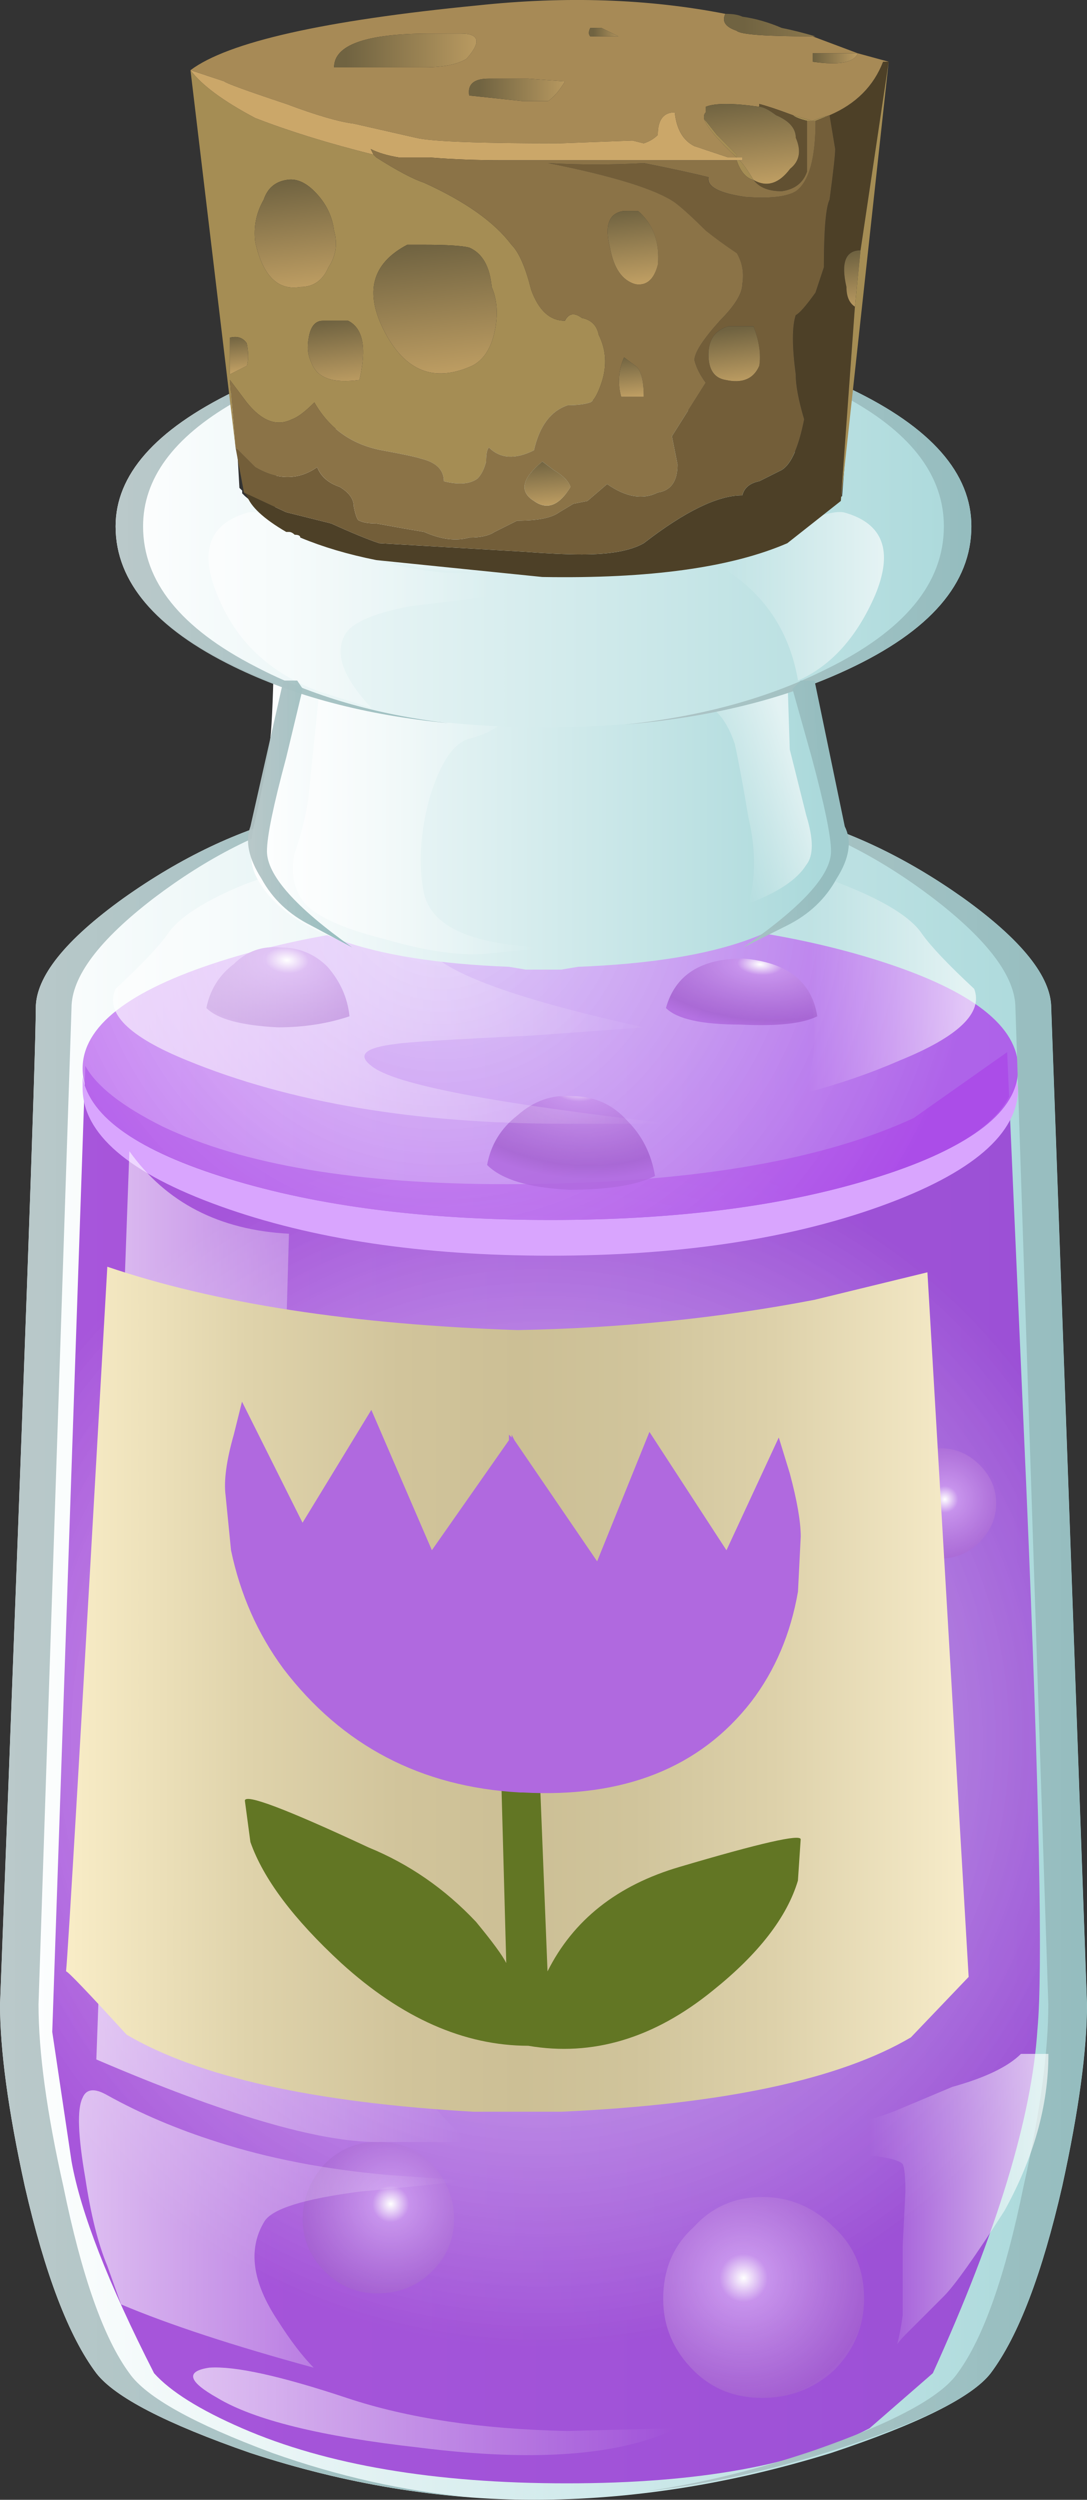 <?xml version="1.0" encoding="UTF-8" standalone="no"?>
<!-- Generator: Adobe Illustrator 15.1.0, SVG Export Plug-In . SVG Version: 6.00 Build 0)  -->
<svg
    xmlns:inkscape="http://www.inkscape.org/namespaces/inkscape"
    xmlns:rdf="http://www.w3.org/1999/02/22-rdf-syntax-ns#"
    xmlns="http://www.w3.org/2000/svg"
    xmlns:cc="http://creativecommons.org/ns#"
    xmlns:dc="http://purl.org/dc/elements/1.1/"
    xmlns:sodipodi="http://sodipodi.sourceforge.net/DTD/sodipodi-0.dtd"
    id="FlashAICB"
    sodipodi:docname="_svgclean2.svg"
    xml:space="preserve"
    viewBox="0 0 19.305 44.39"
    version="1.1"
    y="0px"
    x="0px"
    inkscape:version="0.48.3.1 r9886"
  ><rect x="0" y="0" width="19.305" height="44.39" fill="#333333" stroke="none"/><sodipodi:namedview
      id="namedview376"
      bordercolor="#666666"
      inkscape:pageshadow="2"
      guidetolerance="10"
      pagecolor="#ffffff"
      gridtolerance="10"
      inkscape:window-maximized="0"
      inkscape:zoom="5.1925192"
      objecttolerance="10"
      borderopacity="1"
      inkscape:current-layer="FlashAICB"
      inkscape:cx="9.658"
      inkscape:cy="21.619"
      inkscape:window-y="0"
      inkscape:window-x="0"
      inkscape:window-width="785"
      showgrid="false"
      inkscape:pageopacity="0"
      inkscape:window-height="645"
  />
<g
      id="g3"
      transform="translate(-.217 .046)"
    >
		<linearGradient
        id="SVGID_1_"
        y2="958.75"
        gradientUnits="userSpaceOnUse"
        x2="-145.6"
        gradientTransform="matrix(.978 0 0 .978 161.4 -907.9)"
        y1="958.75"
        x1="-164.8"
      >
		<stop
          id="stop6"
          style="stop-color:#FFFFFF"
          offset="0"
      />
		<stop
          id="stop8"
          style="stop-color:#ABD9DB"
          offset="1"
      />
	</linearGradient
    >
	<path
        id="path10"
        style="fill-rule:evenodd;fill:url(#SVGID_1_)"
        inkscape:connector-curvature="0"
        d="m18.887 17.854 0.635 17.693c0 0.814-0.146 1.89-0.439 3.226-0.358 1.563-0.782 2.672-1.271 3.323-0.326 0.423-1.271 0.896-2.835 1.417-1.792 0.555-3.552 0.831-5.278 0.831-1.662 0-3.34-0.276-5.034-0.831-1.499-0.521-2.411-0.994-2.737-1.417-0.489-0.651-0.913-1.76-1.271-3.323-0.293-1.336-0.439-2.411-0.439-3.226 0.423-11.013 0.635-16.91 0.635-17.693 0-0.553 0.521-1.206 1.564-1.955 1.01-0.717 2.036-1.206 3.079-1.466 0.685-0.162 1.222-0.261 1.613-0.293l2.737 0.049c1.825-0.033 2.753-0.049 2.785-0.049 0.392 0.032 0.93 0.131 1.613 0.293 1.043 0.261 2.069 0.75 3.079 1.466 1.042 0.749 1.564 1.402 1.564 1.955z"
    />
	<g
        id="g12"
      >
			<radialGradient
          id="SVGID_2_"
          gradientUnits="userSpaceOnUse"
          cy="960.9"
          cx="-155"
          gradientTransform="matrix(.978 0 0 -.978 161.4 970.59)"
          r="11.162"
        >
			<stop
            id="stop15"
            style="stop-color:#DAB2F6;stop-opacity:.667"
            offset="0"
        />
			<stop
            id="stop17"
            style="stop-color:#9838D4;stop-opacity:.847"
            offset=".988"
        />
		</radialGradient
      >
		<path
          id="path19"
          style="fill-rule:evenodd;fill:url(#SVGID_2_)"
          inkscape:connector-curvature="0"
          d="m9.209 20.982c3.128 0 5.539-0.391 7.233-1.173l1.662-1.172 0.342 7.771c0.229 5.376 0.293 8.568 0.196 9.58-0.099 1.563-0.718 3.6-1.858 6.108l-1.124 0.978c-1.237 0.651-3.03 0.978-5.376 0.978-2.345 0-4.268-0.326-5.767-0.978-0.75-0.326-1.271-0.651-1.564-0.978-0.814-1.597-1.303-2.851-1.466-3.764l-0.342-2.297 0.587-17.154c0.195 0.358 0.652 0.717 1.368 1.075 1.434 0.685 3.47 1.026 6.109 1.026z"
      />
		<path
          id="path21"
          style="fill-rule:evenodd;fill:#d9a5fe"
          inkscape:connector-curvature="0"
          d="m9.991 21.618c2.216 0 4.122-0.245 5.719-0.733s2.443-1.092 2.541-1.809l0.049 0.195c0 0.815-0.814 1.515-2.443 2.102-1.63 0.586-3.585 0.879-5.865 0.879-2.281 0-4.235-0.293-5.864-0.879-1.63-0.587-2.444-1.287-2.444-2.102v-0.195c0.13 0.717 0.994 1.32 2.59 1.809s3.502 0.733 5.717 0.733z"
      />
			<radialGradient
          id="SVGID_3_"
          gradientUnits="userSpaceOnUse"
          cy="899.9"
          cx="329.49"
          gradientTransform="matrix(.851 .481 .481 -.851 -705.2 623.09)"
          r="9.896"
        >
			<stop
            id="stop24"
            style="stop-color:#E3BEFE;stop-opacity:.667"
            offset="0"
        />
			<stop
            id="stop26"
            style="stop-color:#AE4DEB;stop-opacity:.847"
            offset=".988"
        />
		</radialGradient
      >
		<path
          id="path28"
          style="fill-rule:evenodd;fill:url(#SVGID_3_)"
          inkscape:connector-curvature="0"
          d="m18.3 18.93c0 0.749-0.814 1.384-2.443 1.906-1.597 0.521-3.552 0.782-5.865 0.782s-4.268-0.261-5.864-0.782c-1.63-0.522-2.444-1.157-2.444-1.906 0-0.75 0.814-1.385 2.444-1.906 1.629-0.521 3.583-0.782 5.864-0.782 2.28 0 4.235 0.26 5.865 0.782 1.628 0.521 2.443 1.157 2.443 1.906z"
      />
		<g
          id="g30"
        >
				<radialGradient
            id="SVGID_4_"
            gradientUnits="userSpaceOnUse"
            cy="617.79"
            cx="762.57"
            gradientTransform="matrix(.485 .849 .849 -.485 -887.2 -308.7)"
            r="2.016"
          >
				<stop
              id="stop33"
              style="stop-color:#FFFFFF"
              offset="0"
          />
				<stop
              id="stop35"
              style="stop-color:#C793EC"
              offset=".165"
          />
				<stop
              id="stop37"
              style="stop-color:#A461D0;stop-opacity:.847"
              offset=".859"
          />
				<stop
              id="stop39"
              style="stop-color:#B069DF;stop-opacity:.847"
              offset="1"
          />
			</radialGradient
        >
			<path
            id="path41"
            style="fill-rule:evenodd;fill:url(#SVGID_4_)"
            inkscape:connector-curvature="0"
            d="m8.281 39.358c0 0.359-0.13 0.668-0.391 0.929s-0.586 0.392-0.978 0.392c-0.358 0-0.668-0.131-0.929-0.392s-0.391-0.569-0.391-0.929c0-0.358 0.13-0.684 0.391-0.978 0.261-0.261 0.57-0.391 0.929-0.391 0.391 0 0.716 0.13 0.978 0.391 0.261 0.295 0.391 0.62 0.391 0.978z"
        />
				<radialGradient
            id="SVGID_5_"
            gradientUnits="userSpaceOnUse"
            cy="611.88"
            cx="767.48"
            gradientTransform="matrix(.484 .849 .849 -.484 -877.52 -315.04)"
            r="2.648"
          >
				<stop
              id="stop44"
              style="stop-color:#FFFFFF"
              offset="0"
          />
				<stop
              id="stop46"
              style="stop-color:#C793EC"
              offset=".165"
          />
				<stop
              id="stop48"
              style="stop-color:#A461D0;stop-opacity:.847"
              offset=".859"
          />
				<stop
              id="stop50"
              style="stop-color:#B069DF;stop-opacity:.847"
              offset="1"
          />
			</radialGradient
        >
			<path
            id="path52"
            style="fill-rule:evenodd;fill:url(#SVGID_5_)"
            inkscape:connector-curvature="0"
            d="m15.563 40.776c0 0.488-0.179 0.912-0.537 1.271-0.358 0.326-0.782 0.488-1.271 0.488s-0.896-0.162-1.222-0.488c-0.358-0.358-0.538-0.782-0.538-1.271 0-0.521 0.18-0.945 0.538-1.271 0.325-0.358 0.732-0.538 1.222-0.538 0.488 0 0.912 0.18 1.271 0.538 0.358 0.326 0.537 0.75 0.537 1.271z"
        />
				<radialGradient
            id="SVGID_6_"
            gradientUnits="userSpaceOnUse"
            cy="600.89"
            cx="757.72"
            gradientTransform="matrix(.483 .85 .85 -.483 -859.74 -327.25)"
            r="1.467"
          >
				<stop
              id="stop55"
              style="stop-color:#FFFFFF"
              offset="0"
          />
				<stop
              id="stop57"
              style="stop-color:#C793EC"
              offset=".165"
          />
				<stop
              id="stop59"
              style="stop-color:#A461D0;stop-opacity:.847"
              offset=".859"
          />
				<stop
              id="stop61"
              style="stop-color:#B069DF;stop-opacity:.847"
              offset="1"
          />
			</radialGradient
        >
			<path
            id="path63"
            style="fill-rule:evenodd;fill:url(#SVGID_6_)"
            inkscape:connector-curvature="0"
            d="m17.909 26.651c0 0.261-0.098 0.488-0.294 0.685-0.195 0.195-0.423 0.293-0.684 0.293s-0.489-0.098-0.685-0.293c-0.195-0.196-0.293-0.424-0.293-0.685s0.098-0.488 0.293-0.684 0.424-0.294 0.685-0.294 0.488 0.099 0.684 0.294c0.197 0.196 0.294 0.424 0.294 0.684z"
        />
				<radialGradient
            id="SVGID_7_"
            gradientUnits="userSpaceOnUse"
            cy="89.548"
            cx="955.25"
            gradientTransform="matrix(-.072 .975 1.651 .122 -73.756 -925.29)"
            r="1.429"
          >
				<stop
              id="stop66"
              style="stop-color:#FFFFFF"
              offset="0"
          />
				<stop
              id="stop68"
              style="stop-color:#C793EC"
              offset=".165"
          />
				<stop
              id="stop70"
              style="stop-color:#A461D0;stop-opacity:.847"
              offset=".859"
          />
				<stop
              id="stop72"
              style="stop-color:#B069DF;stop-opacity:.847"
              offset="1"
          />
			</radialGradient
        >
			<path
            id="path74"
            style="fill-rule:evenodd;fill:url(#SVGID_7_)"
            inkscape:connector-curvature="0"
            d="m5.153 18.197c-0.651-0.032-1.075-0.147-1.271-0.343 0.065-0.325 0.228-0.586 0.489-0.782 0.228-0.228 0.505-0.325 0.831-0.293 0.325 0 0.603 0.114 0.831 0.342 0.228 0.261 0.358 0.555 0.391 0.88-0.391 0.131-0.815 0.196-1.271 0.196z"
        />
				<radialGradient
            id="SVGID_8_"
            gradientUnits="userSpaceOnUse"
            cy="90.043"
            cx="958.15"
            gradientTransform="matrix(-.066 .975 1.643 .132 -74.233 -926.84)"
            r="1.666"
          >
				<stop
              id="stop77"
              style="stop-color:#FFFFFF"
              offset="0"
          />
				<stop
              id="stop79"
              style="stop-color:#C793EC"
              offset=".165"
          />
				<stop
              id="stop81"
              style="stop-color:#A461D0;stop-opacity:.847"
              offset=".859"
          />
				<stop
              id="stop83"
              style="stop-color:#B069DF;stop-opacity:.847"
              offset="1"
          />
			</radialGradient
        >
			<path
            id="path85"
            style="fill-rule:evenodd;fill:url(#SVGID_8_)"
            inkscape:connector-curvature="0"
            d="m10.334 21.081c-0.717-0.033-1.206-0.179-1.466-0.44 0.065-0.359 0.245-0.652 0.538-0.88 0.293-0.26 0.619-0.374 0.978-0.341 0.391 0 0.717 0.146 0.977 0.44 0.261 0.26 0.424 0.586 0.489 0.978-0.328 0.161-0.832 0.243-1.516 0.243z"
        />
				<radialGradient
            id="SVGID_9_"
            gradientUnits="userSpaceOnUse"
            cy="82.948"
            cx="954.68"
            gradientTransform="matrix(-.07 .975 2.084 .15 -92.332 -926.18)"
            r="1.178"
          >
				<stop
              id="stop88"
              style="stop-color:#FFFFFF"
              offset="0"
          />
				<stop
              id="stop90"
              style="stop-color:#C793EC"
              offset=".165"
          />
				<stop
              id="stop92"
              style="stop-color:#A461D0;stop-opacity:.847"
              offset=".859"
          />
				<stop
              id="stop94"
              style="stop-color:#B069DF;stop-opacity:.847"
              offset="1"
          />
			</radialGradient
        >
			<path
            id="path96"
            style="fill-rule:evenodd;fill:url(#SVGID_9_)"
            inkscape:connector-curvature="0"
            d="m13.363 18.148c-0.684 0-1.124-0.099-1.319-0.294 0.163-0.586 0.619-0.879 1.369-0.879 0.781 0.065 1.222 0.407 1.319 1.026-0.26 0.131-0.716 0.18-1.369 0.147z"
        />
		</g
      >
	</g
    >
		<linearGradient
        id="SVGID_10_"
        y2="958.7"
        gradientUnits="userSpaceOnUse"
        x2="-156.42"
        gradientTransform="matrix(.978 0 0 .978 161.4 -907.9)"
        y1="958.7"
        x1="-163.17"
      >
		<stop
          id="stop99"
          style="stop-color:#FFFFFF;stop-opacity:.639"
          offset="0"
      />
		<stop
          id="stop101"
          style="stop-color:#FFFFFF;stop-opacity:0"
          offset="1"
      />
	</linearGradient
    >
	<path
        id="path103"
        style="fill-rule:evenodd;fill:url(#SVGID_10_)"
        inkscape:connector-curvature="0"
        d="m5.349 21.862-0.049 1.711c-0.097 1.563-0.277 3.355-0.537 5.376-0.229 2.02 0.326 4.138 1.662 6.354 0.684 1.107 1.385 2.003 2.102 2.688h-1.614c-1.043 0-2.705-0.488-4.985-1.466l0.587-16.128c0.651 0.912 1.595 1.4 2.834 1.465z"
    />
		<linearGradient
        id="SVGID_11_"
        y2="958.74"
        gradientUnits="userSpaceOnUse"
        x2="-155.19"
        gradientTransform="matrix(.978 0 0 .978 161.4 -907.9)"
        y1="958.74"
        x1="-164.91"
      >
		<stop
          id="stop106"
          style="stop-color:#B7C6C7;stop-opacity:.949"
          offset="0"
      />
		<stop
          id="stop108"
          style="stop-color:#95BDBF"
          offset="1"
      />
	</linearGradient
    >
	<path
        id="path110"
        style="fill-rule:evenodd;fill:url(#SVGID_11_)"
        inkscape:connector-curvature="0"
        d="m5.495 14.433c0.616-0.154 1.194-0.244 1.735-0.268-0.439 0.032-0.904 0.122-1.393 0.268-0.978 0.261-1.939 0.75-2.884 1.466-0.978 0.749-1.466 1.401-1.466 1.955l-0.586 17.693c0 0.847 0.147 1.923 0.44 3.226 0.326 1.597 0.717 2.704 1.173 3.323 0.293 0.423 1.14 0.896 2.541 1.417 1.161 0.411 2.317 0.672 3.47 0.782-1.273-0.096-2.561-0.356-3.861-0.782-1.499-0.521-2.411-0.994-2.737-1.417-0.489-0.651-0.913-1.76-1.271-3.323-0.293-1.336-0.439-2.411-0.439-3.226 0.423-11.013 0.635-16.91 0.635-17.693 0-0.553 0.521-1.206 1.564-1.955 1.01-0.716 2.036-1.205 3.079-1.466z"
    />
		<linearGradient
        id="SVGID_12_"
        y2="958.69"
        gradientUnits="userSpaceOnUse"
        x2="-145.17"
        gradientTransform="matrix(.978 0 0 .978 161.4 -907.9)"
        y1="958.69"
        x1="-155.02"
      >
		<stop
          id="stop113"
          style="stop-color:#B7C6C7;stop-opacity:.949"
          offset="0"
      />
		<stop
          id="stop115"
          style="stop-color:#95BDBF"
          offset="1"
      />
	</linearGradient
    >
	<path
        id="path117"
        style="fill-rule:evenodd;fill:url(#SVGID_12_)"
        inkscape:connector-curvature="0"
        d="m18.251 17.854c0-0.553-0.489-1.206-1.467-1.955-0.944-0.717-1.905-1.206-2.883-1.466-0.488-0.146-0.953-0.236-1.394-0.268 0.542 0.024 1.12 0.114 1.735 0.268 1.043 0.261 2.069 0.75 3.079 1.466 1.043 0.749 1.564 1.401 1.564 1.955l0.635 17.693c0 0.814-0.146 1.89-0.439 3.226-0.358 1.563-0.782 2.672-1.271 3.323-0.326 0.423-1.255 0.88-2.786 1.368-1.125 0.361-2.242 0.605-3.348 0.733 0.985-0.143 1.987-0.387 3.006-0.733 1.4-0.488 2.248-0.945 2.541-1.368 0.456-0.619 0.848-1.727 1.173-3.323 0.293-1.303 0.439-2.379 0.439-3.226l-0.584-17.693z"
    />
		<linearGradient
        id="SVGID_13_"
        y2="946.83"
        gradientUnits="userSpaceOnUse"
        x2="-152.73"
        gradientTransform="matrix(.978 0 0 .978 161.4 -907.9)"
        y1="946.83"
        x1="-162.88"
      >
		<stop
          id="stop120"
          style="stop-color:#FFFFFF;stop-opacity:.639"
          offset="0"
      />
		<stop
          id="stop122"
          style="stop-color:#FFFFFF;stop-opacity:0"
          offset="1"
      />
	</linearGradient
    >
	<path
        id="path124"
        style="fill-rule:evenodd;fill:url(#SVGID_13_)"
        inkscape:connector-curvature="0"
        d="m6.961 15.558c0.814 0.228 1.091 0.505 0.831 0.831-0.391 0.554 0.896 1.157 3.861 1.809l-2.004 0.146c-1.401 0.066-2.199 0.115-2.395 0.147-0.554 0.065-0.7 0.196-0.439 0.392 0.391 0.326 2.167 0.667 5.327 1.026h-1.905c-2.64 0-4.872-0.375-6.696-1.124-1.043-0.424-1.466-0.847-1.271-1.271 0.456-0.424 0.766-0.75 0.928-0.978 0.196-0.293 0.652-0.586 1.369-0.88l1.075-0.39c0.456 0.064 0.896 0.161 1.319 0.292z"
    />
		<linearGradient
        id="SVGID_14_"
        y2="972.59"
        gradientUnits="userSpaceOnUse"
        x2="-152.58"
        gradientTransform="matrix(.978 0 0 .978 161.4 -907.9)"
        y1="972.59"
        x1="-161.33"
      >
		<stop
          id="stop127"
          style="stop-color:#FFFFFF;stop-opacity:.639"
          offset="0"
      />
		<stop
          id="stop129"
          style="stop-color:#FFFFFF;stop-opacity:0"
          offset="1"
      />
	</linearGradient
    >
	<path
        id="path131"
        style="fill-rule:evenodd;fill:url(#SVGID_14_)"
        inkscape:connector-curvature="0"
        d="m6.375 42.535c1.076 0.359 2.379 0.555 3.91 0.587l1.955-0.049c-1.01 0.489-2.541 0.603-4.594 0.342-1.727-0.195-2.916-0.488-3.568-0.88-0.521-0.293-0.57-0.473-0.146-0.537 0.455-0.033 1.27 0.147 2.443 0.537z"
    />
		<linearGradient
        id="SVGID_15_"
        y2="-946.55"
        gradientUnits="userSpaceOnUse"
        x2="150.13"
        gradientTransform="matrix(-.978 0 0 -.978 161.4 -907.9)"
        y1="-946.55"
        x1="147.28"
      >
		<stop
          id="stop134"
          style="stop-color:#FFFFFF;stop-opacity:.639"
          offset="0"
      />
		<stop
          id="stop136"
          style="stop-color:#FFFFFF;stop-opacity:0"
          offset="1"
      />
	</linearGradient
    >
	<path
        id="path138"
        style="fill-rule:evenodd;fill:url(#SVGID_15_)"
        inkscape:connector-curvature="0"
        d="m16.59 16.535c0.162 0.228 0.472 0.554 0.928 0.978 0.163 0.424-0.276 0.847-1.319 1.271-0.521 0.228-1.091 0.424-1.71 0.587 0.26-0.685 0.26-1.401 0-2.151-0.262-0.782-0.717-1.369-1.369-1.759l0.978-0.195c0.326 0.097 0.685 0.228 1.075 0.39 0.748 0.293 1.221 0.586 1.417 0.879z"
    />
		<linearGradient
        id="SVGID_16_"
        y2="969.28"
        gradientUnits="userSpaceOnUse"
        x2="-156.5"
        gradientTransform="matrix(.978 0 0 .978 161.4 -907.9)"
        y1="969.28"
        x1="-163.5"
      >
		<stop
          id="stop141"
          style="stop-color:#FFFFFF;stop-opacity:.639"
          offset="0"
      />
		<stop
          id="stop143"
          style="stop-color:#FFFFFF;stop-opacity:0"
          offset="1"
      />
	</linearGradient
    >
	<path
        id="path145"
        style="fill-rule:evenodd;fill:url(#SVGID_16_)"
        inkscape:connector-curvature="0"
        d="m8.476 38.675c-0.195 0.032-0.814 0.098-1.857 0.195-1.01 0.13-1.581 0.31-1.71 0.538-0.293 0.488-0.212 1.074 0.244 1.759 0.228 0.358 0.44 0.635 0.635 0.831-1.433-0.391-2.574-0.766-3.421-1.124l-0.245-0.685c-0.163-0.391-0.293-0.912-0.391-1.564-0.13-0.749-0.146-1.222-0.049-1.416 0.065-0.163 0.212-0.18 0.439-0.05 0.586 0.326 1.239 0.604 1.955 0.831 0.914 0.293 1.924 0.489 3.032 0.586l1.368 0.099z"
    />
		<linearGradient
        id="SVGID_17_"
        y2="-968.74"
        gradientUnits="userSpaceOnUse"
        x2="149.02"
        gradientTransform="matrix(-.978 0 0 -.978 161.4 -907.9)"
        y1="-968.74"
        x1="145.97"
      >
		<stop
          id="stop148"
          style="stop-color:#FFFFFF;stop-opacity:.639"
          offset="0"
      />
		<stop
          id="stop150"
          style="stop-color:#FFFFFF;stop-opacity:0"
          offset="1"
      />
	</linearGradient
    >
	<path
        id="path152"
        style="fill-rule:evenodd;fill:url(#SVGID_17_)"
        inkscape:connector-curvature="0"
        d="m18.349 36.426h0.488c0 0.913-0.26 1.842-0.781 2.786-0.521 0.814-0.88 1.319-1.075 1.516l-0.685 0.685c-0.058 0.057-0.106 0.114-0.146 0.17 0.041-0.152 0.074-0.323 0.098-0.513v-1.223l0.049-0.977c0-0.261-0.017-0.423-0.049-0.489-0.065-0.064-0.244-0.113-0.537-0.146-0.326-0.065-0.848-0.083-1.564-0.049 0.229-0.163 0.554-0.311 0.978-0.44 0.489-0.131 0.848-0.244 1.075-0.343l0.929-0.391c0.584-0.162 0.991-0.358 1.22-0.586z"
    />
		<linearGradient
        id="SVGID_18_"
        y2="941.22"
        gradientUnits="userSpaceOnUse"
        x2="-149.94"
        gradientTransform="matrix(.978 0 0 .978 161.4 -907.9)"
        y1="941.22"
        x1="-160.26"
      >
		<stop
          id="stop155"
          style="stop-color:#FFFFFF"
          offset="0"
      />
		<stop
          id="stop157"
          style="stop-color:#ABD9DB"
          offset="1"
      />
	</linearGradient
    >
	<path
        id="path159"
        style="fill-rule:evenodd;fill:url(#SVGID_18_)"
        inkscape:connector-curvature="0"
        d="m5.104 8.52c0-0.39 0.423-0.733 1.271-1.026s1.89-0.44 3.128-0.44l0.342 0.049 0.392-0.049c1.237 0 2.297 0.147 3.177 0.44 0.813 0.293 1.222 0.636 1.222 1.026 0 2.672 0.032 4.219 0.098 4.643 0.098 0.456 0.195 0.961 0.293 1.515 0.065 0.359 0.049 0.636-0.049 0.832-0.488 0.978-1.987 1.515-4.496 1.612l-0.294 0.05h-0.636l-0.293-0.05c-2.509-0.097-4.008-0.635-4.497-1.612-0.098-0.196-0.114-0.473-0.049-0.832 0.13-0.553 0.228-1.059 0.293-1.515 0.066-0.424 0.098-1.972 0.098-4.643z"
    />
		<linearGradient
        id="SVGID_19_"
        y2="943.74"
        gradientUnits="userSpaceOnUse"
        x2="-155.03"
        gradientTransform="matrix(.978 0 0 .978 161.4 -907.9)"
        y1="943.74"
        x1="-159.58"
      >
		<stop
          id="stop162"
          style="stop-color:#FFFFFF;stop-opacity:.639"
          offset="0"
      />
		<stop
          id="stop164"
          style="stop-color:#FFFFFF;stop-opacity:0"
          offset="1"
      />
	</linearGradient
    >
	<path
        id="path166"
        style="fill-rule:evenodd;fill:url(#SVGID_19_)"
        inkscape:connector-curvature="0"
        d="m9.356 12.478-0.147 0.245c-0.162 0.163-0.375 0.277-0.635 0.342-0.293 0.065-0.538 0.424-0.733 1.075-0.163 0.62-0.195 1.173-0.098 1.662 0.13 0.62 0.88 0.945 2.248 0.978l-1.026 0.098c-0.489 0.065-1.124-0.017-1.906-0.245-0.782-0.195-1.271-0.423-1.466-0.684-0.163-0.228-0.212-0.505-0.146-0.831 0.13-0.391 0.211-0.717 0.245-0.978l0.195-1.906 3.469 0.244z"
    />
		<linearGradient
        id="SVGID_20_"
        y2="-851.14"
        gradientUnits="userSpaceOnUse"
        x2="434.29"
        gradientTransform="matrix(-.93 .3 -.3 -.93 161.4 -907.9)"
        y1="-851.14"
        x1="432.67"
      >
		<stop
          id="stop169"
          style="stop-color:#FFFFFF;stop-opacity:.639"
          offset="0"
      />
		<stop
          id="stop171"
          style="stop-color:#FFFFFF;stop-opacity:0"
          offset="1"
      />
	</linearGradient
    >
	<path
        id="path173"
        style="fill-rule:evenodd;fill:url(#SVGID_20_)"
        inkscape:connector-curvature="0"
        d="m14.194 11.745 0.049 1.516c0.065 0.261 0.163 0.651 0.293 1.172 0.131 0.424 0.131 0.717 0 0.88-0.162 0.261-0.505 0.489-1.025 0.685 0.13-0.456 0.13-0.961 0-1.515-0.098-0.587-0.18-1.027-0.245-1.32-0.163-0.489-0.424-0.75-0.782-0.782l1.71-0.636z"
    />
		<linearGradient
        id="SVGID_21_"
        y2="938.92"
        gradientUnits="userSpaceOnUse"
        x2="-147.24"
        gradientTransform="matrix(.978 0 0 .978 161.4 -907.9)"
        y1="938.92"
        x1="-162.76"
      >
		<stop
          id="stop176"
          style="stop-color:#FFFFFF"
          offset="0"
      />
		<stop
          id="stop178"
          style="stop-color:#ABD9DB"
          offset="1"
      />
	</linearGradient
    >
	<path
        id="path180"
        style="fill-rule:evenodd;fill:url(#SVGID_21_)"
        inkscape:connector-curvature="0"
        d="m4.469 8.618 0.049 0.048v0.049l0.049 0.049 0.586 0.489h0.049l0.195 0.098 0.049 0.049 0.684 0.293 0.293 0.049 0.684 0.195 0.391 0.049 0.147 0.049 0.489 0.049h0.196l0.538 0.049h0.195c0.163 0.033 0.424 0.049 0.782 0.049 1.89 0.032 3.34-0.196 4.35-0.685l0.978-0.733 0.146-1.906c1.434 0.684 2.15 1.5 2.15 2.443 0 1.011-0.732 1.858-2.199 2.542-1.466 0.685-3.258 1.026-5.376 1.026s-3.91-0.342-5.376-1.026c-1.499-0.684-2.248-1.53-2.248-2.542 0-0.912 0.7-1.71 2.102-2.394l0.097 1.711z"
    />
		<linearGradient
        id="SVGID_22_"
        y2="938.9"
        gradientUnits="userSpaceOnUse"
        x2="-147.26"
        gradientTransform="matrix(.978 0 0 .978 161.4 -907.9)"
        y1="938.9"
        x1="-155.04"
      >
		<stop
          id="stop183"
          style="stop-color:#B7C6C7;stop-opacity:.949"
          offset="0"
      />
		<stop
          id="stop185"
          style="stop-color:#95BDBF"
          offset="1"
      />
	</linearGradient
    >
	<path
        id="path187"
        style="fill-rule:evenodd;fill:url(#SVGID_22_)"
        inkscape:connector-curvature="0"
        d="m15.318 6.858c1.434 0.684 2.15 1.5 2.15 2.443 0 1.011-0.732 1.858-2.199 2.542-1.127 0.526-2.446 0.852-3.958 0.978 1.36-0.143 2.549-0.469 3.567-0.978 1.4-0.684 2.102-1.531 2.102-2.542 0-0.879-0.555-1.628-1.662-2.248v-0.195z"
    />
		<linearGradient
        id="SVGID_23_"
        y2="938.91"
        gradientUnits="userSpaceOnUse"
        x2="-155.32"
        gradientTransform="matrix(.978 0 0 .978 161.4 -907.9)"
        y1="938.91"
        x1="-162.77"
      >
		<stop
          id="stop190"
          style="stop-color:#B7C6C7;stop-opacity:.949"
          offset="0"
      />
		<stop
          id="stop192"
          style="stop-color:#95BDBF"
          offset="1"
      />
	</linearGradient
    >
	<path
        id="path194"
        style="fill-rule:evenodd;fill:url(#SVGID_23_)"
        inkscape:connector-curvature="0"
        d="m4.371 6.907v0.195c-1.075 0.62-1.613 1.353-1.613 2.199 0 0.978 0.668 1.809 2.004 2.494 0.977 0.512 2.118 0.847 3.421 1.001-1.462-0.141-2.733-0.474-3.812-1.001-1.401-0.685-2.101-1.516-2.101-2.494 0-0.911 0.7-1.71 2.101-2.394z"
    />
		<linearGradient
        id="SVGID_24_"
        y2="939.87"
        gradientUnits="userSpaceOnUse"
        x2="-155.88"
        gradientTransform="matrix(.978 0 0 .978 161.4 -907.9)"
        y1="939.87"
        x1="-161.12"
      >
		<stop
          id="stop197"
          style="stop-color:#FFFFFF;stop-opacity:.639"
          offset="0"
      />
		<stop
          id="stop199"
          style="stop-color:#FFFFFF;stop-opacity:0"
          offset="1"
      />
	</linearGradient
    >
	<path
        id="path201"
        style="fill-rule:evenodd;fill:url(#SVGID_24_)"
        inkscape:connector-curvature="0"
        d="m9.063 10.133v0.391c-0.228 0.033-0.749 0.098-1.564 0.195-0.684 0.131-1.075 0.31-1.172 0.538-0.164 0.327 0 0.75 0.489 1.271l-0.929-0.294c-0.879-0.326-1.482-0.896-1.808-1.71-0.327-0.782-0.148-1.271 0.536-1.467 0.13-0.033 0.293 0.016 0.489 0.147 0.423 0.196 0.864 0.375 1.32 0.538 0.619 0.228 1.238 0.359 1.857 0.391h0.782z"
    />
		<linearGradient
        id="SVGID_25_"
        y2="939.62"
        gradientUnits="userSpaceOnUse"
        x2="-151.66"
        gradientTransform="matrix(.978 0 0 .978 161.4 -907.9)"
        y1="939.62"
        x1="-148.84"
      >
		<stop
          id="stop204"
          style="stop-color:#FFFFFF;stop-opacity:.639"
          offset="0"
      />
		<stop
          id="stop206"
          style="stop-color:#FFFFFF;stop-opacity:0"
          offset="1"
      />
	</linearGradient
    >
	<path
        id="path208"
        style="fill-rule:evenodd;fill:url(#SVGID_25_)"
        inkscape:connector-curvature="0"
        d="m15.221 9.057c0.685 0.196 0.863 0.685 0.538 1.466-0.326 0.749-0.782 1.255-1.369 1.516-0.163-0.945-0.668-1.646-1.515-2.102l0.488-0.195c1.011-0.522 1.63-0.75 1.858-0.685z"
    />
	<g
        id="g210"
      >
		<path
          id="path212"
          style="fill-rule:evenodd;fill:#4d4027"
          inkscape:connector-curvature="0"
          d="m15.4 5.4-0.25 3.45-0.95 0.75c-1 0.433-2.45 0.633-4.351 0.6l-2.949-0.3c-0.5-0.1-0.95-0.233-1.35-0.4 0-0.033-0.033-0.05-0.1-0.05-0.033-0.033-0.067-0.05-0.1-0.05h-0.05c-0.4-0.233-0.633-0.45-0.7-0.65l-0.05-0.05 0.75 0.35 0.8 0.2c0.367 0.167 0.65 0.283 0.85 0.35l2.55 0.15c0.434 0.033 0.783 0.05 1.05 0.05 0.5 0 0.867-0.066 1.101-0.2 0.733-0.567 1.316-0.85 1.75-0.85 0.033-0.133 0.133-0.217 0.3-0.25 0.2-0.1 0.333-0.167 0.399-0.2 0.167-0.1 0.301-0.4 0.4-0.9-0.1-0.333-0.15-0.6-0.15-0.8-0.066-0.5-0.066-0.85 0-1.05 0.067-0.033 0.184-0.167 0.351-0.4 0.033-0.1 0.083-0.25 0.149-0.45 0-0.667 0.034-1.067 0.101-1.2 0.066-0.5 0.1-0.8 0.1-0.9l-0.101-0.6c0.467-0.2 0.783-0.517 0.95-0.95h0.1l-0.5 3.35c-0.267 0-0.35 0.217-0.25 0.65 0 0.167 0.05 0.283 0.15 0.35z"
      />
			<linearGradient
          id="SVGID_26_"
          y2="14.721"
          gradientUnits="userSpaceOnUse"
          x2="-6.199"
          gradientTransform="matrix(-.116 -.993 .993 -.116 0 .001)"
          y1="14.721"
          x1="-7.281"
        >
			<stop
            id="stop215"
            style="stop-color:#C1A064"
            offset="0"
        />
			<stop
            id="stop217"
            style="stop-color:#706341"
            offset="1"
        />
		</linearGradient
      >
		<path
          id="path219"
          style="fill-rule:evenodd;fill:url(#SVGID_26_)"
          inkscape:connector-curvature="0"
          d="m15.5 4.4-0.1 1c-0.101-0.066-0.15-0.183-0.15-0.35-0.1-0.433-0.017-0.65 0.25-0.65z"
      />
		<path
          id="path221"
          style="fill-rule:evenodd;fill:#a58d54"
          inkscape:connector-curvature="0"
          d="m16 1.05-0.85 7.8 0.25-3.45 0.1-1 0.5-3.35zm-3.275 1.025 0.025 0.025 0.2 0.25 0.35 0.35v0.05c-0.332-0.308-0.524-0.533-0.575-0.675zm1.825 0.025c-0.133-0.033-0.217-0.067-0.25-0.1l0.351 0.1c0.066-0.033 0.166-0.067 0.3-0.1l-0.251 0.1h-0.15zm-0.95 1.05c-0.133-0.033-0.234-0.15-0.3-0.35h0.05c0.067 0.067 0.15 0.183 0.25 0.35zm-9.2 4.75-0.8-6.7c0.2 0.267 0.583 0.55 1.15 0.85 0.6 0.233 1.3 0.45 2.1 0.65l0.05 0.05c0.367 0.233 0.65 0.383 0.85 0.45 0.733 0.333 1.25 0.7 1.55 1.1 0.134 0.133 0.25 0.4 0.35 0.8 0.133 0.367 0.333 0.55 0.6 0.55 0.066-0.133 0.167-0.15 0.3-0.05 0.167 0.033 0.267 0.133 0.3 0.3 0.133 0.267 0.15 0.55 0.05 0.85-0.067 0.2-0.134 0.317-0.2 0.35-0.101 0.033-0.233 0.05-0.4 0.05-0.3 0.1-0.5 0.367-0.6 0.8-0.334 0.167-0.6 0.15-0.8-0.05-0.033 0.033-0.05 0.117-0.05 0.25-0.033 0.133-0.083 0.233-0.15 0.3-0.133 0.1-0.333 0.117-0.6 0.05 0-0.2-0.133-0.333-0.4-0.4-0.1-0.033-0.333-0.083-0.7-0.15-0.533-0.1-0.933-0.383-1.2-0.85-0.167 0.167-0.3 0.267-0.4 0.3-0.267 0.133-0.533 0.033-0.8-0.3l-0.3-0.4 0.1 1.2zm2.65-2.05c0.367 0.7 0.883 0.9 1.55 0.6 0.2-0.1 0.333-0.3 0.4-0.6 0.066-0.3 0.05-0.567-0.05-0.8-0.034-0.367-0.167-0.6-0.4-0.7-0.133-0.033-0.4-0.05-0.8-0.05h-0.3c-0.633 0.333-0.767 0.85-0.4 1.55zm-1.35 0.1c-0.033 0.167-0.017 0.317 0.05 0.45 0.1 0.267 0.383 0.367 0.85 0.3 0.133-0.567 0.066-0.917-0.2-1.05h-0.45c-0.133 0-0.217 0.1-0.25 0.3zm0.45-1.9c-0.033-0.267-0.15-0.5-0.35-0.7-0.167-0.167-0.333-0.233-0.5-0.2-0.2 0.033-0.333 0.15-0.4 0.35-0.133 0.233-0.183 0.483-0.15 0.75 0.133 0.6 0.4 0.867 0.8 0.8 0.233 0 0.4-0.117 0.5-0.35 0.133-0.2 0.167-0.417 0.1-0.65zm-1.85 1.9v0.65l0.3-0.15c0.033-0.1 0.033-0.233 0-0.4-0.067-0.1-0.167-0.133-0.3-0.1z"
      />
		<path
          id="path223"
          style="fill-rule:evenodd;fill:#a78a56"
          inkscape:connector-curvature="0"
          d="m14.95 2c-0.134 0.033-0.233 0.067-0.3 0.1l-0.35-0.1c-0.267-0.1-0.467-0.167-0.6-0.2v0.05c-0.467-0.067-0.783-0.067-0.95 0v0.1c-0.029 0.029-0.037 0.07-0.025 0.125 0.052 0.142 0.243 0.367 0.575 0.675h-0.149l-0.601-0.2c-0.2-0.1-0.316-0.3-0.35-0.6-0.2 0-0.3 0.133-0.3 0.4-0.067 0.066-0.15 0.117-0.25 0.15l-0.2-0.05-1.3 0.05c-1.434 0-2.284-0.033-2.55-0.1l-1.1-0.25c-0.267-0.033-0.667-0.15-1.2-0.35-0.7-0.233-1.067-0.367-1.1-0.4l-0.6-0.2c0.667-0.5 2.367-0.883 5.1-1.15 1.566-0.167 3.033-0.117 4.399 0.15-0.066 0.133 0 0.233 0.2 0.3 0.066 0.067 0.517 0.1 1.351 0.1l0.8 0.3h-0.8v0.15c0.466 0.067 0.733 0.017 0.8-0.15l0.55 0.15h-0.1c-0.167 0.433-0.483 0.75-0.95 0.95zm-4.05-1.55h-0.2c-0.033 0.066-0.033 0.117 0 0.15h0.5l-0.3-0.15zm-2 0.9c-0.267 0-0.383 0.1-0.35 0.3l0.95 0.1h0.45c0.1-0.067 0.2-0.183 0.3-0.35l-0.65-0.05h-0.7zm-1.05-0.8c-1.133 0-1.7 0.2-1.7 0.6h1.6c0.333 0 0.583-0.05 0.75-0.15 0.267-0.3 0.233-0.45-0.1-0.45h-0.55z"
      />
			<linearGradient
          id="SVGID_27_"
          y2="-.4"
          gradientUnits="userSpaceOnUse"
          x2="-13.425"
          gradientTransform="scale(-1)"
          y1="-.4"
          x1="-17.275"
        >
			<stop
            id="stop226"
            style="stop-color:#C1A064"
            offset="0"
        />
			<stop
            id="stop228"
            style="stop-color:#706341"
            offset="1"
        />
		</linearGradient
      >
		<path
          id="path230"
          style="fill-rule:evenodd;fill:url(#SVGID_27_)"
          inkscape:connector-curvature="0"
          d="m13.1 0.2c0.134 0 0.233 0.017 0.301 0.05 0.233 0.033 0.466 0.1 0.699 0.2 0.167 0.033 0.367 0.083 0.601 0.15h-0.05c-0.834 0-1.284-0.033-1.351-0.1-0.2-0.067-0.267-0.167-0.2-0.3z"
      />
			<linearGradient
          id="SVGID_28_"
          y2="-.989"
          gradientUnits="userSpaceOnUse"
          x2="-14.675"
          gradientTransform="scale(-1)"
          y1="-.989"
          x1="-15.525"
        >
			<stop
            id="stop233"
            style="stop-color:#C1A064"
            offset="0"
        />
			<stop
            id="stop235"
            style="stop-color:#706341"
            offset="1"
        />
		</linearGradient
      >
		<path
          id="path237"
          style="fill-rule:evenodd;fill:url(#SVGID_28_)"
          inkscape:connector-curvature="0"
          d="m15.45 0.9c-0.066 0.167-0.334 0.217-0.8 0.15v-0.15h0.8z"
      />
		<path
          id="path239"
          style="fill-rule:evenodd;fill:#615031"
          inkscape:connector-curvature="0"
          d="m14.3 2c0.033 0.033 0.117 0.067 0.25 0.1v0.25 0.65c-0.066 0.2-0.217 0.317-0.45 0.35-0.233 0-0.399-0.067-0.5-0.2 0.233 0.133 0.45 0.067 0.65-0.2 0.167-0.133 0.2-0.317 0.1-0.55 0-0.167-0.116-0.3-0.35-0.4-0.134-0.1-0.233-0.15-0.3-0.15v-0.05c0.133 0.033 0.333 0.1 0.6 0.2z"
      />
			<linearGradient
          id="SVGID_29_"
          y2="13.216"
          gradientUnits="userSpaceOnUse"
          x2="-3.23"
          gradientTransform="matrix(-.112 -.994 .994 -.112 0 0)"
          y1="13.216"
          x1="-4.79"
        >
			<stop
            id="stop242"
            style="stop-color:#C1A064"
            offset="0"
        />
			<stop
            id="stop244"
            style="stop-color:#706341"
            offset="1"
        />
		</linearGradient
      >
		<path
          id="path246"
          style="fill-rule:evenodd;fill:url(#SVGID_29_)"
          inkscape:connector-curvature="0"
          d="m13.7 1.85c0.066 0 0.166 0.05 0.3 0.15 0.233 0.1 0.35 0.233 0.35 0.4 0.101 0.233 0.067 0.417-0.1 0.55-0.2 0.267-0.417 0.333-0.65 0.2-0.1-0.167-0.183-0.283-0.25-0.35h0.05v-0.05h-0.101v-0.05l-0.35-0.35-0.2-0.25-0.025-0.025c-0.012-0.055-0.004-0.096 0.025-0.125v-0.1c0.168-0.067 0.484-0.067 0.951 0z"
      />
		<path
          id="path248"
          style="fill-rule:evenodd;fill:#cba769"
          inkscape:connector-curvature="0"
          d="m6.85 2.7c-0.8-0.2-1.5-0.417-2.1-0.65-0.567-0.3-0.95-0.583-1.15-0.85l0.6 0.2c0.033 0.033 0.4 0.167 1.1 0.4 0.533 0.2 0.933 0.317 1.2 0.35l1.1 0.25c0.267 0.067 1.117 0.1 2.55 0.1l1.3-0.05 0.2 0.05c0.1-0.033 0.183-0.083 0.25-0.15 0-0.267 0.1-0.4 0.3-0.4 0.033 0.3 0.149 0.5 0.35 0.6l0.601 0.2h0.149 0.101v0.05h-4.251c-0.467 0-0.9-0.017-1.3-0.05h-0.55c-0.2-0.033-0.367-0.083-0.5-0.15l0.05 0.1z"
      />
		<path
          id="path250"
          style="fill-rule:evenodd;fill:#735e39"
          inkscape:connector-curvature="0"
          d="m4.55 8.7-0.15-0.8 0.35 0.35c0.4 0.233 0.767 0.233 1.1 0 0.066 0.167 0.2 0.283 0.4 0.35 0.167 0.1 0.25 0.217 0.25 0.35 0.033 0.167 0.067 0.25 0.1 0.25 0.066 0.033 0.167 0.05 0.3 0.05 0.367 0.067 0.65 0.117 0.85 0.15 0.3 0.133 0.567 0.167 0.8 0.1 0.2 0 0.35-0.033 0.45-0.1 0.2-0.1 0.333-0.167 0.4-0.2 0.366 0 0.616-0.05 0.75-0.15l0.25-0.15 0.25-0.05 0.35-0.3c0.333 0.233 0.634 0.284 0.9 0.15 0.233-0.034 0.35-0.2 0.35-0.5l-0.1-0.5 0.6-0.95c-0.1-0.133-0.167-0.267-0.2-0.4 0-0.133 0.15-0.367 0.45-0.7 0.267-0.267 0.4-0.483 0.4-0.65 0.033-0.2 0-0.383-0.101-0.55-0.2-0.133-0.383-0.267-0.55-0.4-0.233-0.233-0.417-0.4-0.55-0.5-0.334-0.233-1.084-0.466-2.25-0.7 0.566 0.033 1.133 0.033 1.7 0 0.5 0.1 0.883 0.183 1.149 0.25-0.033 0.167 0.184 0.283 0.65 0.35 0.434 0.033 0.733 0 0.899-0.1 0.236-0.167 0.353-0.583 0.353-1.25l0.25-0.1 0.1 0.6c0 0.1-0.033 0.4-0.1 0.9-0.066 0.133-0.101 0.533-0.101 1.2-0.066 0.2-0.116 0.35-0.149 0.45-0.167 0.233-0.283 0.367-0.351 0.4-0.066 0.2-0.066 0.55 0 1.05 0 0.2 0.051 0.467 0.15 0.8-0.1 0.5-0.233 0.8-0.4 0.9-0.066 0.033-0.199 0.1-0.399 0.2-0.167 0.033-0.267 0.117-0.3 0.25-0.434 0-1.017 0.283-1.75 0.85-0.233 0.133-0.601 0.2-1.101 0.2-0.267 0-0.616-0.017-1.05-0.05l-2.549-0.15c-0.2-0.067-0.483-0.183-0.85-0.35l-0.8-0.2-0.75-0.35zm9.05-2.95h-0.45c-0.233 0.067-0.35 0.233-0.35 0.5s0.1 0.417 0.3 0.45c0.3 0.067 0.5-0.017 0.6-0.25 0.033-0.2 0-0.433-0.1-0.7z"
      />
		<path
          id="path252"
          style="fill-rule:evenodd;fill:#8b7347"
          inkscape:connector-curvature="0"
          d="m4.4 7.9-0.1-1.2 0.3 0.4c0.267 0.333 0.533 0.433 0.8 0.3 0.1-0.033 0.233-0.133 0.4-0.3 0.267 0.467 0.667 0.75 1.2 0.85 0.367 0.067 0.6 0.117 0.7 0.15 0.267 0.066 0.4 0.2 0.4 0.4 0.267 0.067 0.467 0.05 0.6-0.05 0.066-0.067 0.117-0.167 0.15-0.3 0-0.133 0.017-0.217 0.05-0.25 0.2 0.2 0.466 0.217 0.8 0.05 0.1-0.434 0.3-0.7 0.6-0.8 0.167 0 0.3-0.017 0.4-0.05 0.066-0.033 0.133-0.15 0.2-0.35 0.1-0.3 0.083-0.583-0.051-0.85-0.033-0.167-0.133-0.267-0.3-0.3-0.133-0.1-0.233-0.083-0.3 0.05-0.267 0-0.467-0.183-0.6-0.55-0.099-0.4-0.215-0.667-0.349-0.8-0.3-0.4-0.817-0.767-1.55-1.1-0.2-0.067-0.483-0.217-0.85-0.45l-0.05-0.05-0.05-0.1c0.133 0.066 0.3 0.117 0.5 0.15h0.55c0.4 0.033 0.833 0.05 1.3 0.05h4.15c0.066 0.2 0.167 0.317 0.3 0.35 0.101 0.133 0.267 0.2 0.5 0.2 0.233-0.033 0.383-0.15 0.45-0.35v-0.65-0.25h0.151c0 0.667-0.117 1.083-0.351 1.25-0.166 0.1-0.466 0.133-0.899 0.1-0.467-0.067-0.684-0.184-0.65-0.35-0.267-0.067-0.649-0.15-1.149-0.25-0.567 0.033-1.134 0.033-1.7 0 1.166 0.233 1.916 0.467 2.25 0.7 0.133 0.1 0.316 0.267 0.55 0.5 0.167 0.133 0.35 0.267 0.55 0.4 0.098 0.167 0.132 0.35 0.098 0.55 0 0.167-0.134 0.383-0.4 0.65-0.3 0.333-0.45 0.567-0.45 0.7 0.033 0.133 0.101 0.267 0.2 0.4l-0.6 0.95 0.1 0.5c0 0.3-0.116 0.466-0.35 0.5-0.267 0.133-0.567 0.083-0.9-0.15l-0.35 0.3-0.25 0.05-0.25 0.15c-0.133 0.1-0.383 0.15-0.75 0.15-0.067 0.033-0.2 0.1-0.4 0.2-0.1 0.067-0.25 0.1-0.45 0.1-0.233 0.067-0.5 0.033-0.8-0.1-0.2-0.033-0.483-0.083-0.85-0.15-0.133 0-0.233-0.017-0.3-0.05-0.033 0-0.067-0.083-0.1-0.25 0-0.133-0.083-0.25-0.25-0.35-0.2-0.067-0.333-0.184-0.4-0.35-0.333 0.233-0.7 0.233-1.1 0l-0.35-0.35zm6.65-3.55c0.066 0.367 0.217 0.583 0.45 0.65 0.2 0.033 0.333-0.083 0.4-0.35 0.033-0.4-0.084-0.717-0.351-0.95h-0.249c-0.267 0.033-0.35 0.25-0.25 0.65zm0.6 2.65c0-0.3-0.051-0.483-0.15-0.55l-0.2-0.15c-0.1 0.233-0.116 0.467-0.05 0.7h0.4zm-1.6 1.3-0.2-0.15c-0.367 0.3-0.416 0.533-0.15 0.7 0.233 0.167 0.45 0.083 0.649-0.25-0.033-0.1-0.132-0.2-0.299-0.3z"
      />
			<linearGradient
          id="SVGID_30_"
          y2="-.525"
          gradientUnits="userSpaceOnUse"
          x2="-10.762"
          gradientTransform="scale(-1)"
          y1="-.525"
          x1="-11.337"
        >
			<stop
            id="stop255"
            style="stop-color:#C1A064"
            offset="0"
        />
			<stop
            id="stop257"
            style="stop-color:#706341"
            offset="1"
        />
		</linearGradient
      >
		<path
          id="path259"
          style="fill-rule:evenodd;fill:url(#SVGID_30_)"
          inkscape:connector-curvature="0"
          d="m10.9 0.45 0.3 0.15h-0.5c-0.033-0.033-0.033-0.083 0-0.15h0.2z"
      />
			<linearGradient
          id="SVGID_31_"
          y2="10.903"
          gradientUnits="userSpaceOnUse"
          x2="-4.949"
          gradientTransform="matrix(-.113 -.994 .994 -.113 -0 -0)"
          y1="10.903"
          x1="-6.283"
        >
			<stop
            id="stop262"
            style="stop-color:#C1A064"
            offset="0"
        />
			<stop
            id="stop264"
            style="stop-color:#706341"
            offset="1"
        />
		</linearGradient
      >
		<path
          id="path266"
          style="fill-rule:evenodd;fill:url(#SVGID_31_)"
          inkscape:connector-curvature="0"
          d="m11.05 4.35c-0.1-0.4-0.017-0.617 0.25-0.65h0.25c0.267 0.233 0.384 0.55 0.351 0.95-0.068 0.267-0.201 0.383-0.401 0.35-0.233-0.067-0.384-0.283-0.45-0.65z"
      />
			<linearGradient
          id="SVGID_32_"
          y2="12.377"
          gradientUnits="userSpaceOnUse"
          x2="-7.397"
          gradientTransform="matrix(-.124 -.992 .992 -.124 -0 -.001)"
          y1="12.377"
          x1="-8.405"
        >
			<stop
            id="stop269"
            style="stop-color:#C1A064"
            offset="0"
        />
			<stop
            id="stop271"
            style="stop-color:#706341"
            offset="1"
        />
		</linearGradient
      >
		<path
          id="path273"
          style="fill-rule:evenodd;fill:url(#SVGID_32_)"
          inkscape:connector-curvature="0"
          d="m13.6 5.75c0.101 0.267 0.134 0.5 0.101 0.7-0.101 0.233-0.301 0.317-0.601 0.25-0.199-0.034-0.3-0.184-0.3-0.45s0.117-0.433 0.351-0.5h0.449z"
      />
			<linearGradient
          id="SVGID_33_"
          y2="10.694"
          gradientUnits="userSpaceOnUse"
          x2="-7.38"
          gradientTransform="matrix(-.1 -.995 .995 -.1 0 -.001)"
          y1="10.694"
          x1="-8.133"
        >
			<stop
            id="stop276"
            style="stop-color:#C1A064"
            offset="0"
        />
			<stop
            id="stop278"
            style="stop-color:#706341"
            offset="1"
        />
		</linearGradient
      >
		<path
          id="path280"
          style="fill-rule:evenodd;fill:url(#SVGID_33_)"
          inkscape:connector-curvature="0"
          d="m11.65 7h-0.4c-0.066-0.233-0.05-0.467 0.05-0.7l0.2 0.15c0.1 0.067 0.15 0.25 0.15 0.55z"
      />
			<linearGradient
          id="SVGID_34_"
          y2="-.85"
          gradientUnits="userSpaceOnUse"
          x2="-6.362"
          gradientTransform="scale(-1)"
          y1="-.85"
          x1="-8.938"
        >
			<stop
            id="stop283"
            style="stop-color:#C1A064"
            offset="0"
        />
			<stop
            id="stop285"
            style="stop-color:#706341"
            offset="1"
        />
		</linearGradient
      >
		<path
          id="path287"
          style="fill-rule:evenodd;fill:url(#SVGID_34_)"
          inkscape:connector-curvature="0"
          d="m7.85 0.55h0.55c0.333 0 0.367 0.15 0.1 0.45-0.167 0.1-0.417 0.15-0.75 0.15h-1.6c0-0.4 0.567-0.6 1.7-0.6z"
      />
			<linearGradient
          id="SVGID_35_"
          y2="-1.55"
          gradientUnits="userSpaceOnUse"
          x2="-8.725"
          gradientTransform="scale(-1)"
          y1="-1.55"
          x1="-10.475"
        >
			<stop
            id="stop290"
            style="stop-color:#C1A064"
            offset="0"
        />
			<stop
            id="stop292"
            style="stop-color:#706341"
            offset="1"
        />
		</linearGradient
      >
		<path
          id="path294"
          style="fill-rule:evenodd;fill:url(#SVGID_35_)"
          inkscape:connector-curvature="0"
          d="m8.9 1.35h0.7l0.65 0.05c-0.1 0.167-0.2 0.283-0.3 0.35h-0.45l-0.95-0.1c-0.033-0.2 0.083-0.3 0.35-0.3z"
      />
			<linearGradient
          id="SVGID_36_"
          y2="4.958"
          gradientUnits="userSpaceOnUse"
          x2="-3.727"
          gradientTransform="matrix(-.112 -.994 .994 -.112 -0 0)"
          y1="4.958"
          x1="-5.74"
        >
			<stop
            id="stop297"
            style="stop-color:#C1A064"
            offset="0"
        />
			<stop
            id="stop299"
            style="stop-color:#706341"
            offset="1"
        />
		</linearGradient
      >
		<path
          id="path301"
          style="fill-rule:evenodd;fill:url(#SVGID_36_)"
          inkscape:connector-curvature="0"
          d="m6.15 4.05c0.067 0.233 0.033 0.45-0.1 0.65-0.1 0.233-0.267 0.35-0.5 0.35-0.4 0.067-0.667-0.2-0.8-0.8-0.033-0.267 0.017-0.517 0.15-0.75 0.067-0.2 0.2-0.317 0.4-0.35 0.167-0.033 0.333 0.033 0.5 0.2 0.2 0.2 0.317 0.433 0.35 0.7z"
      />
			<linearGradient
          id="SVGID_37_"
          y2="5.365"
          gradientUnits="userSpaceOnUse"
          x2="-6.366"
          gradientTransform="matrix(-.124 -.992 .992 -.124 -0 .001)"
          y1="5.365"
          x1="-7.575"
        >
			<stop
            id="stop304"
            style="stop-color:#C1A064"
            offset="0"
        />
			<stop
            id="stop306"
            style="stop-color:#706341"
            offset="1"
        />
		</linearGradient
      >
		<path
          id="path308"
          style="fill-rule:evenodd;fill:url(#SVGID_37_)"
          inkscape:connector-curvature="0"
          d="m5.7 5.95c0.033-0.2 0.117-0.3 0.25-0.3h0.45c0.267 0.133 0.333 0.483 0.2 1.05-0.467 0.067-0.75-0.033-0.85-0.3-0.067-0.133-0.083-0.283-0.05-0.45z"
      />
			<linearGradient
          id="SVGID_38_"
          y2="7.294"
          gradientUnits="userSpaceOnUse"
          x2="-5.141"
          gradientTransform="matrix(-.113 -.994 .994 -.113 -0 0)"
          y1="7.294"
          x1="-7.581"
        >
			<stop
            id="stop311"
            style="stop-color:#C1A064"
            offset="0"
        />
			<stop
            id="stop313"
            style="stop-color:#706341"
            offset="1"
        />
		</linearGradient
      >
		<path
          id="path315"
          style="fill-rule:evenodd;fill:url(#SVGID_38_)"
          inkscape:connector-curvature="0"
          d="m7.05 5.85c-0.367-0.7-0.233-1.217 0.4-1.55h0.3c0.4 0 0.667 0.017 0.8 0.05 0.233 0.1 0.367 0.333 0.4 0.7 0.1 0.233 0.116 0.5 0.05 0.8-0.067 0.3-0.2 0.5-0.4 0.6-0.667 0.3-1.183 0.1-1.55-0.6z"
      />
			<linearGradient
          id="SVGID_39_"
          y2="3.698"
          gradientUnits="userSpaceOnUse"
          x2="-6.386"
          gradientTransform="matrix(-.115 -.993 .993 -.115 -0 0)"
          y1="3.698"
          x1="-7.04"
        >
			<stop
            id="stop318"
            style="stop-color:#C1A064"
            offset="0"
        />
			<stop
            id="stop320"
            style="stop-color:#706341"
            offset="1"
        />
		</linearGradient
      >
		<path
          id="path322"
          style="fill-rule:evenodd;fill:url(#SVGID_39_)"
          inkscape:connector-curvature="0"
          d="m4.3 5.95c0.133-0.034 0.233 0 0.3 0.1 0.033 0.167 0.033 0.3 0 0.4l-0.3 0.15v-0.65z"
      />
			<linearGradient
          id="SVGID_40_"
          y2="9.146"
          gradientUnits="userSpaceOnUse"
          x2="-8.965"
          gradientTransform="matrix(-.088 -.996 .996 -.088 0 .001)"
          y1="9.146"
          x1="-9.818"
        >
			<stop
            id="stop325"
            style="stop-color:#C1A064"
            offset="0"
        />
			<stop
            id="stop327"
            style="stop-color:#706341"
            offset="1"
        />
		</linearGradient
      >
		<path
          id="path329"
          style="fill-rule:evenodd;fill:url(#SVGID_40_)"
          inkscape:connector-curvature="0"
          d="m10.05 8.3c0.167 0.1 0.267 0.2 0.3 0.3-0.2 0.333-0.416 0.417-0.65 0.25-0.267-0.167-0.217-0.4 0.149-0.7l0.201 0.15z"
      />
	</g
    >
		<linearGradient
        id="SVGID_41_"
        y2="960.43"
        gradientUnits="userSpaceOnUse"
        x2="-147.33"
        gradientTransform="matrix(.977 .006 0 .978 161.4 -907.9)"
        y1="960.43"
        x1="-163.68"
      >
		<stop
          id="stop332"
          style="stop-color:#F8ECC6"
          offset="0"
      />
		<stop
          id="stop334"
          style="stop-color:#F7EBC5"
          offset=".008"
      />
		<stop
          id="stop336"
          style="stop-color:#DFD3AB"
          offset=".196"
      />
		<stop
          id="stop338"
          style="stop-color:#D1C49B"
          offset=".365"
      />
		<stop
          id="stop340"
          style="stop-color:#CCBF95"
          offset=".498"
      />
		<stop
          id="stop342"
          style="stop-color:#D0C49B"
          offset=".624"
      />
		<stop
          id="stop344"
          style="stop-color:#DDD1AA"
          offset=".78"
      />
		<stop
          id="stop346"
          style="stop-color:#F2E7C4"
          offset=".957"
      />
		<stop
          id="stop348"
          style="stop-color:#F8EDCB"
          offset="1"
      />
	</linearGradient
    >
	<path
        id="path350"
        style="fill-rule:evenodd;fill:url(#SVGID_41_)"
        inkscape:connector-curvature="0"
        d="m16.688 22.547 0.732 12.512-1.026 1.074c-1.271 0.749-3.34 1.189-6.207 1.32h-1.564c-2.835-0.163-4.887-0.619-6.158-1.369-0.684-0.749-1.043-1.124-1.075-1.124 0.033-0.293 0.277-4.464 0.733-12.512 1.922 0.652 4.35 1.026 7.283 1.125 1.824-0.033 3.584-0.212 5.278-0.538l2.004-0.488z"
    />
	<g
        id="g352"
      >
		<path
          id="path354"
          style="fill-rule:evenodd;fill:#627624"
          inkscape:connector-curvature="0"
          d="m6.277 34.813c-0.847-0.781-1.385-1.498-1.613-2.15l-0.098-0.733c0-0.131 0.733 0.147 2.199 0.831 0.717 0.294 1.352 0.732 1.906 1.32 0.291 0.353 0.47 0.597 0.537 0.732l-0.097-3.567 0.196-0.146v-0.195l0.146 0.097 0.147-0.097v0.244l0.195 0.146 0.146 3.666c0.456-0.912 1.238-1.531 2.347-1.856 1.433-0.424 2.149-0.587 2.149-0.489l-0.049 0.733c-0.195 0.651-0.7 1.303-1.515 1.955-1.043 0.847-2.134 1.173-3.274 0.978-1.139-0.002-2.247-0.491-3.322-1.469z"
      />
		<path
          id="path356"
          style="fill-rule:evenodd;fill:#b069df"
          inkscape:connector-curvature="0"
          d="m10.822 27.679 0.929-2.298 1.368 2.102 0.929-2.003 0.195 0.635c0.131 0.488 0.195 0.863 0.195 1.124l-0.049 0.978c-0.13 0.749-0.407 1.401-0.83 1.955-0.912 1.173-2.265 1.711-4.057 1.612h-0.05c-1.759-0.098-3.16-0.831-4.203-2.199-0.456-0.619-0.765-1.319-0.929-2.102l-0.097-0.978c-0.033-0.26 0.016-0.619 0.146-1.075l0.146-0.586 1.075 2.15 1.222-2.004 1.075 2.492 1.369-1.954v-0.098l0.048 0.05v-0.05l0.05 0.099 1.468 2.15z"
      />
	</g
    >
	<g
        id="g358"
      >
			<linearGradient
          id="SVGID_42_"
          y2="943.58"
          gradientUnits="userSpaceOnUse"
          x2="-158.5"
          gradientTransform="matrix(.978 0 0 .978 161.4 -907.9)"
          y1="943.58"
          x1="-160.4"
        >
			<stop
            id="stop361"
            style="stop-color:#B7C6C7;stop-opacity:.949"
            offset="0"
        />
			<stop
            id="stop363"
            style="stop-color:#95BDBF"
            offset="1"
        />
		</linearGradient
      >
		<path
          id="path365"
          style="fill-rule:evenodd;fill:url(#SVGID_42_)"
          inkscape:connector-curvature="0"
          d="m5.25 12.039h0.245l0.098 0.146-0.293 1.222c-0.228 0.848-0.342 1.401-0.342 1.662 0 0.424 0.505 0.994 1.515 1.71l-0.733-0.391c-0.391-0.195-0.684-0.473-0.879-0.831-0.228-0.358-0.293-0.668-0.196-0.929l0.585-2.589z"
      />
			<linearGradient
          id="SVGID_43_"
          y2="940.76"
          gradientUnits="userSpaceOnUse"
          x2="-166.36"
          gradientTransform="matrix(.977 -.017 .017 .977 161.4 -907.9)"
          y1="940.76"
          x1="-169.19"
        >
			<stop
            id="stop368"
            style="stop-color:#B7C6C7;stop-opacity:.949"
            offset="0"
        />
			<stop
            id="stop370"
            style="stop-color:#95BDBF"
            offset="1"
        />
		</linearGradient
      >
		<path
          id="path372"
          style="fill-rule:evenodd;fill:url(#SVGID_43_)"
          inkscape:connector-curvature="0"
          d="m14.438 12.039h0.245l0.537 2.59c0.131 0.26 0.081 0.571-0.146 0.929-0.195 0.358-0.489 0.636-0.88 0.831l-0.781 0.391c1.042-0.717 1.563-1.287 1.563-1.71 0-0.261-0.114-0.814-0.342-1.662l-0.343-1.222 0.147-0.147z"
      />
	</g
    >
</g
  >
</svg
>
